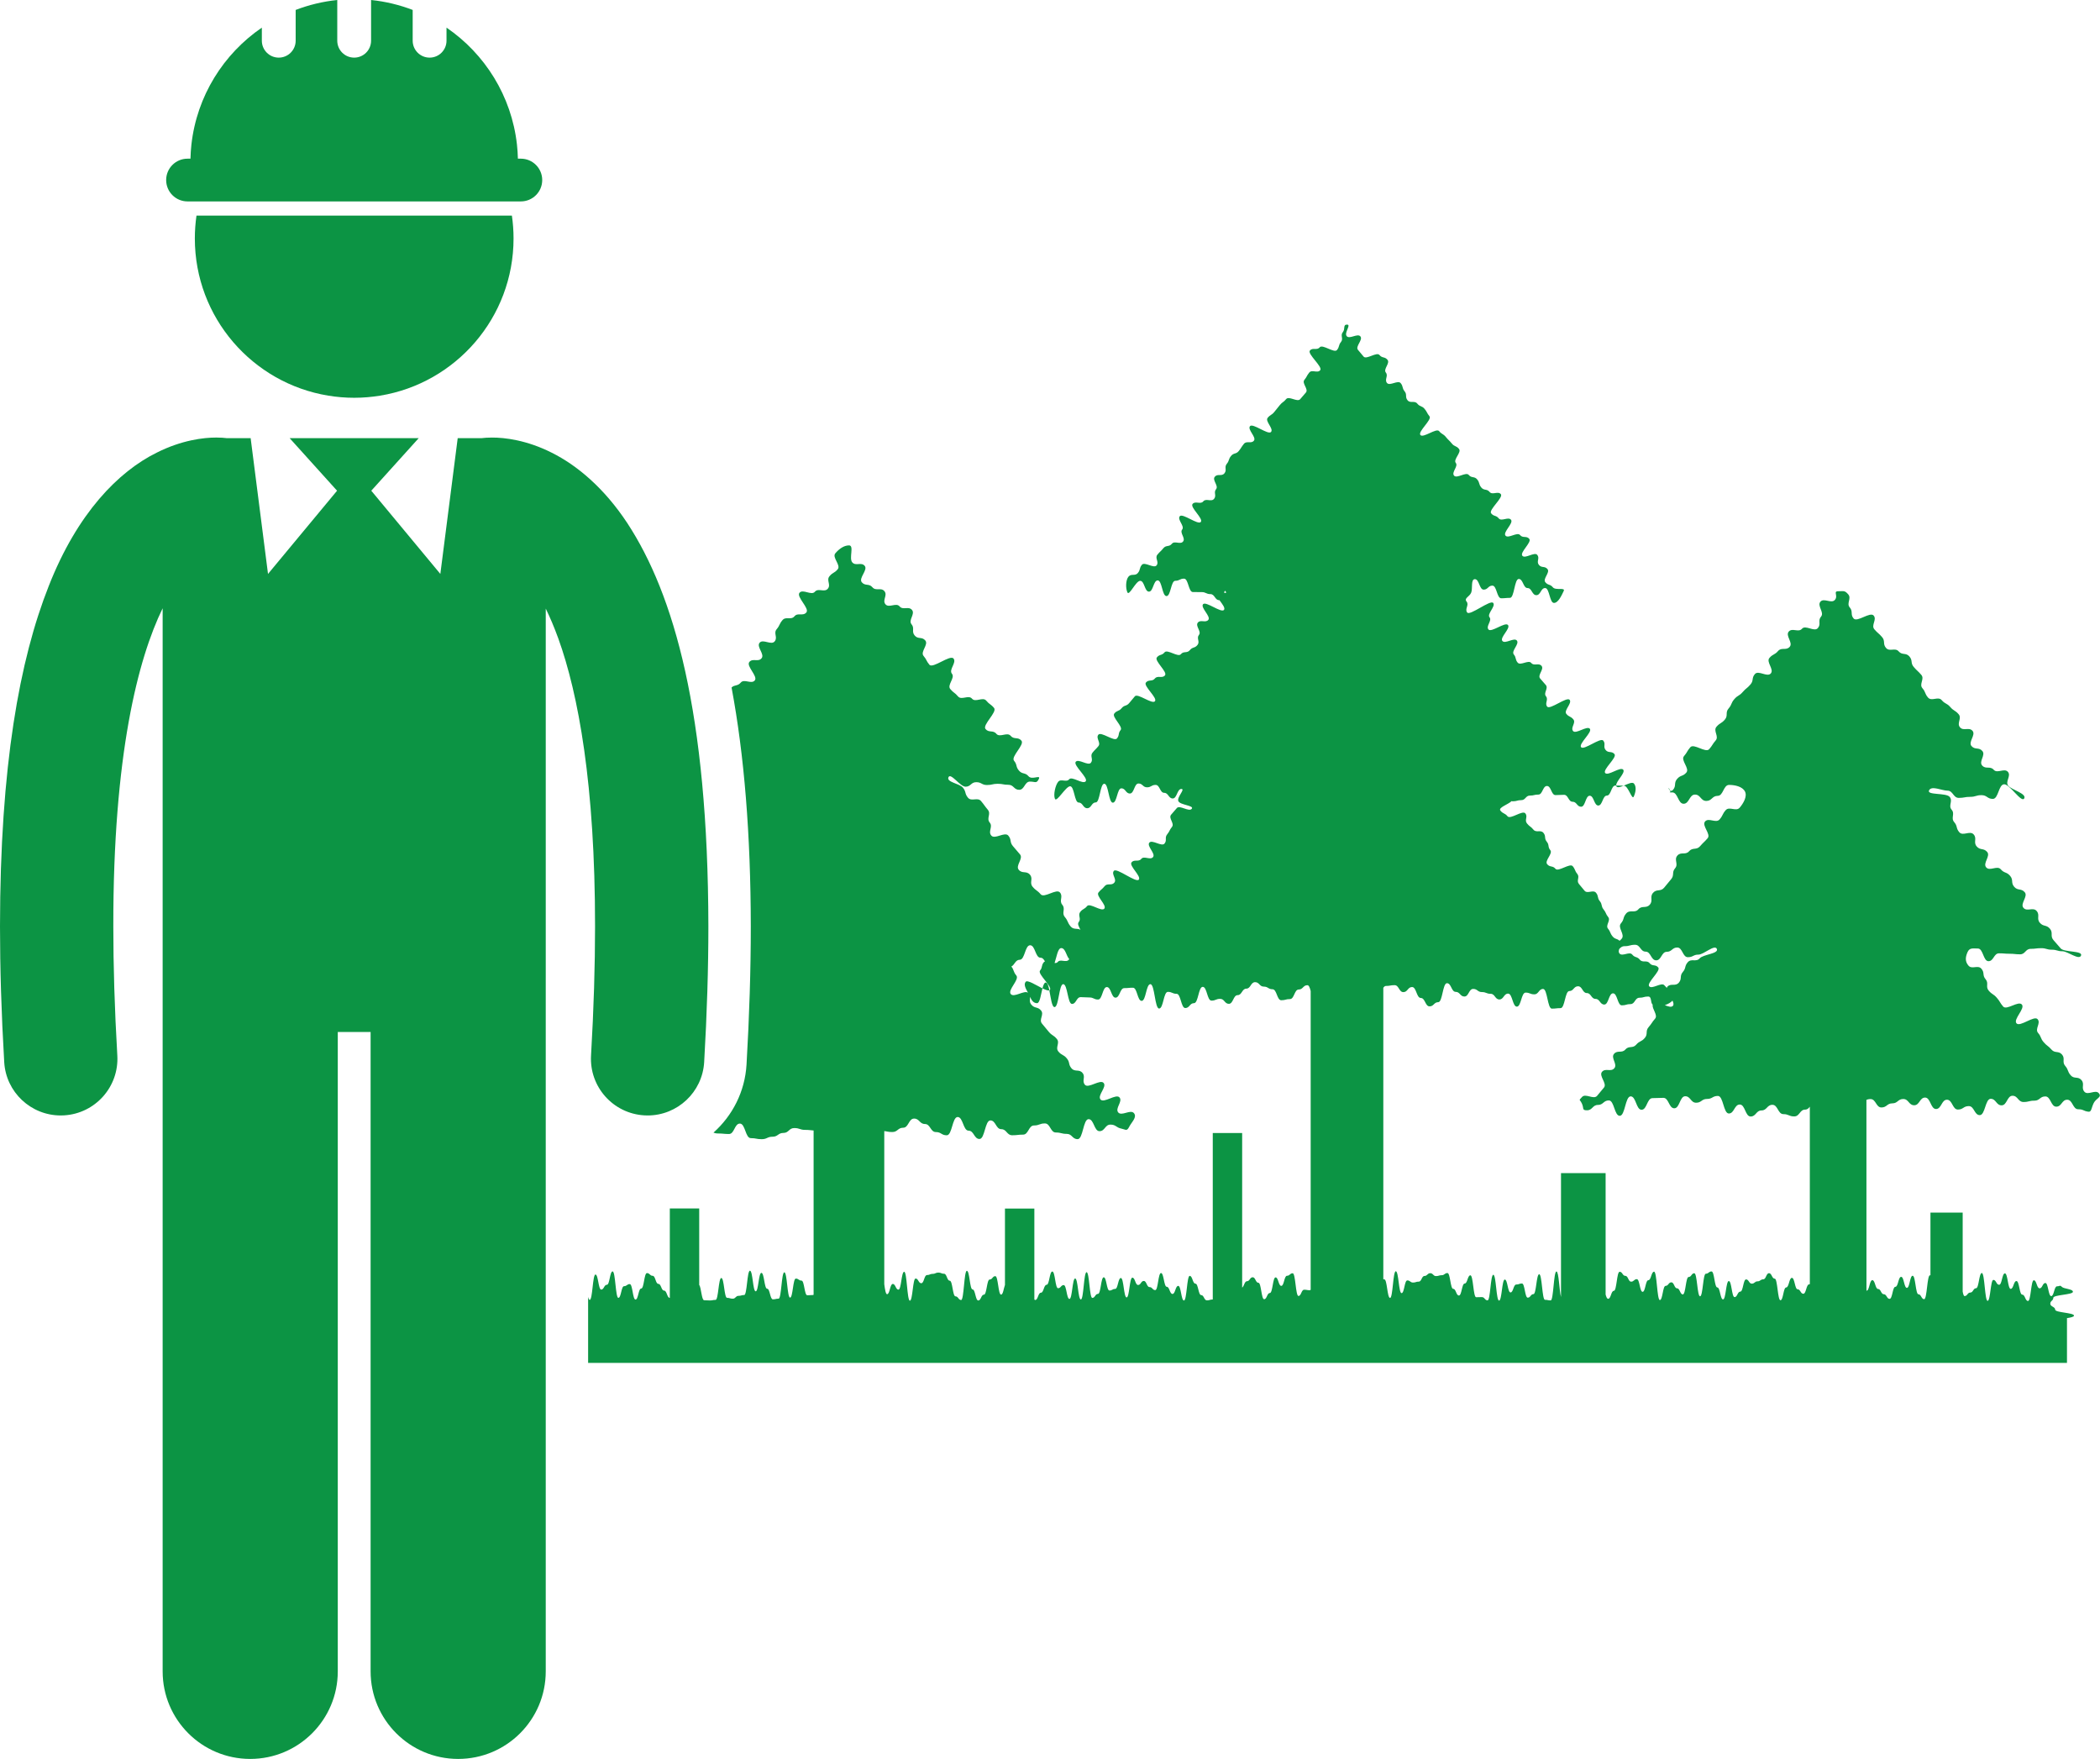 <?xml version="1.0" encoding="utf-8"?>
<!-- Generator: Adobe Illustrator 23.0.2, SVG Export Plug-In . SVG Version: 6.00 Build 0)  -->
<svg fill="#0c9444" version="1.1" id="Layer_1" xmlns="http://www.w3.org/2000/svg" xmlns:xlink="http://www.w3.org/1999/xlink" x="0px" y="0px"
	 viewBox="0 0 296.509 248.347" enable-background="new 0 0 296.509 248.347" xml:space="preserve">
<g>
	<path d="M235.803,111.907C235.696,111.934,235.755,111.966,235.803,111.907L235.803,111.907z"/>
	<path d="M235.791,111.602c-0.016-0.044-0.026-0.084-0.055-0.14C235.506,111.006,235.574,111.43,235.791,111.602z"/>
	<path d="M294.303,154.139c-0.492-0.57,0.083-1.068-0.409-1.639c-0.493-0.571-1.03-0.107-1.524-0.679
		c-0.493-0.571-0.282-0.754-0.775-1.325c-0.493-0.571,0.042-1.034-0.451-1.605
		c-0.491-0.568-0.995-0.133-1.486-0.701c-0.492-0.569-0.607-0.47-1.099-1.039
		c-0.494-0.572-0.3-0.739-0.794-1.312c-0.493-0.57,0.428-1.366-0.065-1.937
		c-0.492-0.57-2.49,1.154-2.982,0.584c-0.495-0.573,1.253-2.082,0.759-2.655
		c-0.494-0.571-2.147,0.856-2.641,0.284c-0.494-0.572-0.395-0.658-0.89-1.23
		c-0.494-0.573-0.652-0.436-1.147-1.01c-0.494-0.572,0.05-1.043-0.444-1.615
		c-0.495-0.573-0.1-0.914-0.595-1.488c-0.496-0.574-1.325,0.142-1.821-0.433
		c-0.496-0.575-0.445-1.18-0.146-1.878c0.293-0.683,0.74-0.536,1.483-0.536s0.743,1.788,1.485,1.788
		c0.745,0,0.745-1.11,1.49-1.11c0.744,0,0.744,0.06,1.488,0.06c0.745,0,0.745,0.079,1.49,0.079
		c0.746,0,0.746-0.772,1.491-0.772c0.745,0,0.745-0.094,1.489-0.094c0.746,0,0.746,0.215,1.493,0.215
		c0.748,0,0.748,0.219,1.496,0.219c0.747,0,2.35,1.305,2.632,0.612c0.293-0.72-2.365-0.429-2.873-1.017
		c-0.509-0.589-0.513-0.585-1.02-1.173c-0.507-0.588,0-1.025-0.507-1.613c-0.509-0.588-0.907-0.243-1.416-0.832
		c-0.508-0.589,0.057-1.076-0.452-1.665c-0.508-0.588-1.356,0.145-1.864-0.442
		c-0.506-0.586,0.689-1.619,0.184-2.205c-0.506-0.587-0.98-0.178-1.486-0.764
		c-0.509-0.589-0.076-0.963-0.584-1.552c-0.508-0.588-0.806-0.331-1.313-0.92
		c-0.508-0.588-1.554,0.315-2.062-0.273c-0.51-0.59,0.648-1.59,0.139-2.179
		c-0.509-0.59-0.971-0.19-1.478-0.779c-0.51-0.59,0.084-1.103-0.426-1.691
		c-0.51-0.591-1.518,0.279-2.027-0.311c-0.509-0.589-0.215-0.843-0.725-1.432
		c-0.51-0.591,0.149-1.159-0.361-1.75c-0.511-0.592,0.226-1.228-0.285-1.82c-0.512-0.592-3.248-0.206-2.905-0.91
		c0.35-0.719,1.8,0.038,2.6,0.038c0.801,0,0.801,1.024,1.602,1.024c0.802,0,0.802-0.147,1.603-0.147
		s0.801-0.239,1.601-0.239c0.802,0,0.802,0.528,1.603,0.528c0.804,0,0.804-2.065,1.607-2.065
		c0.804,0,2.451,2.701,2.825,1.99c0.355-0.676-1.748-1.192-2.247-1.77c-0.5-0.579,0.443-1.395-0.057-1.974
		c-0.501-0.58-1.504,0.287-2.005-0.293c-0.5-0.578-1.135-0.029-1.635-0.607c-0.5-0.578,0.529-1.467,0.029-2.045
		c-0.5-0.579-1.031-0.12-1.531-0.699c-0.5-0.579,0.644-1.567,0.144-2.147c-0.501-0.58-1.268,0.083-1.768-0.497
		c-0.5-0.579,0.304-1.274-0.196-1.853s-0.675-0.43-1.175-1.009c-0.501-0.58-0.713-0.397-1.214-0.978
		c-0.5-0.579-1.425,0.22-1.926-0.359c-0.498-0.577-0.3-0.748-0.798-1.325c-0.499-0.578,0.343-1.305-0.156-1.883
		c-0.501-0.58-0.562-0.528-1.062-1.108c-0.5-0.579-0.116-0.911-0.617-1.49c-0.5-0.579-1.012-0.137-1.512-0.716
		c-0.502-0.581-1.286,0.097-1.788-0.484c-0.501-0.58-0.062-0.959-0.564-1.539c-0.501-0.581-0.582-0.512-1.083-1.093
		c-0.503-0.582,0.4-1.361-0.103-1.943c-0.501-0.58-2.325,0.995-2.826,0.414
		c-0.503-0.581-0.044-0.978-0.547-1.56c-0.503-0.583,0.287-1.266-0.216-1.849c-0.504-0.584-0.636-0.434-1.406-0.438
		c-0.764-0.004,0.024,0.642-0.476,1.22c-0.5,0.579-1.545-0.323-2.045,0.256c-0.501,0.579,0.592,1.524,0.091,2.103
		c-0.499,0.579,0.046,1.051-0.454,1.629c-0.499,0.578-1.738-0.492-2.237,0.086c-0.5,0.579-1.372-0.175-1.872,0.403
		c-0.501,0.58,0.64,1.565,0.139,2.145c-0.501,0.579-1.148,0.019-1.649,0.6c-0.5,0.579-0.715,0.393-1.215,0.972
		c-0.501,0.58,0.694,1.612,0.193,2.191c-0.5,0.58-1.744-0.494-2.244,0.086c-0.501,0.579-0.132,0.897-0.633,1.477
		c-0.498,0.578-0.598,0.491-1.097,1.068c-0.499,0.578-0.679,0.422-1.178,0.999c-0.502,0.581-0.312,0.745-0.814,1.326
		c-0.5,0.579-0.026,0.987-0.526,1.566c-0.5,0.579-0.676,0.427-1.177,1.006c-0.501,0.581,0.388,1.35-0.114,1.931
		c-0.501,0.58-0.416,0.653-0.917,1.233c-0.502,0.581-2.161-0.853-2.663-0.272c-0.503,0.582-0.395,0.675-0.896,1.257
		c-0.502,0.58,0.837,1.736,0.335,2.317c-0.502,0.581-0.804,0.321-1.306,0.903c-0.504,0.583-0.073,0.954-0.577,1.537
		c-0.17,0.196-0.315,0.17-0.426,0.083c0.059,0.167,0.046,0.264,0.012,0.306c0.054-0.014,0.141-0.027,0.308-0.027
		c0.801,0,0.801,1.605,1.602,1.605c0.802,0,0.802-1.296,1.603-1.296c0.801,0,0.801,0.899,1.601,0.899
		c0.802,0,0.802-0.719,1.604-0.719c0.804,0,0.804-1.544,1.607-1.544c0.804,0,1.89,0.217,2.249,0.935
		c0.349,0.695-0.243,1.694-0.752,2.282c-0.508,0.589-1.465-0.238-1.973,0.351
		c-0.508,0.587-0.356,0.718-0.863,1.306c-0.509,0.588-1.539-0.302-2.047,0.287
		c-0.509,0.589,0.87,1.778,0.361,2.367c-0.508,0.588-0.562,0.541-1.07,1.129
		c-0.506,0.586-1.042,0.122-1.548,0.708c-0.507,0.587-1.152,0.029-1.658,0.616
		c-0.509,0.589,0.193,1.195-0.315,1.784c-0.508,0.588-0.065,0.971-0.572,1.559
		c-0.508,0.588-0.481,0.611-0.989,1.199c-0.509,0.59-1.046,0.127-1.556,0.716
		c-0.509,0.59,0.054,1.075-0.455,1.664c-0.509,0.59-1.107,0.072-1.617,0.661
		c-0.51,0.591-1.205-0.009-1.715,0.581c-0.509,0.59-0.241,0.82-0.75,1.41c-0.51,0.591,0.622,1.568,0.112,2.159
		c-0.114,0.132-0.212,0.223-0.303,0.295c-0.347-0.345-0.628-0.185-0.988-0.63
		c-0.393-0.485-0.249-0.601-0.642-1.086c-0.394-0.485,0.423-1.147,0.029-1.633
		c-0.394-0.485-0.26-0.593-0.653-1.079c-0.393-0.484-0.141-0.69-0.533-1.174
		c-0.394-0.485-0.14-0.692-0.533-1.178c-0.394-0.485-1.23,0.193-1.623-0.292
		c-0.393-0.484-0.403-0.476-0.796-0.96c-0.392-0.483,0.163-0.933-0.229-1.416c-0.393-0.484-0.25-0.6-0.643-1.084
		c-0.395-0.486-2.045,0.852-2.439,0.365c-0.393-0.485-0.781-0.17-1.175-0.655
		c-0.394-0.485,0.843-1.486,0.449-1.972c-0.395-0.487-0.11-0.718-0.505-1.204
		c-0.395-0.486-0.066-0.752-0.461-1.238c-0.395-0.486-1.025,0.025-1.42-0.46c-0.393-0.485-0.514-0.388-0.906-0.872
		c-0.396-0.487,0.159-0.938-0.235-1.425c-0.396-0.488-2.114,0.904-2.51,0.416
		c-0.396-0.489-0.611-0.314-1.008-0.804c-0.35-0.431,1.075-0.854,1.587-1.345
		c0.036,0.019,0.086,0.031,0.159,0.031c0.603,0,0.603-0.165,1.206-0.165c0.605,0,0.605-0.643,1.209-0.643
		c0.602,0,0.602-0.143,1.202-0.143c0.605,0,0.605-1.213,1.208-1.213s0.604,1.287,1.206,1.287
		c0.603,0,0.603-0.041,1.205-0.041c0.605,0,0.605,0.981,1.21,0.981c0.604,0,0.604,0.704,1.207,0.704
		c0.605,0,0.605-1.554,1.209-1.554c0.606,0,0.606,1.383,1.211,1.383c0.605,0,0.605-1.403,1.209-1.403
		c0.606,0,0.606-1.424,1.211-1.424c0.044,0,0.078,0,0.116,0.001c-0.091-0.564,1.345-1.79,0.983-2.235
		c-0.391-0.482-2.156,0.948-2.547,0.466c-0.39-0.481,1.708-2.182,1.318-2.663c-0.392-0.482-0.862-0.102-1.253-0.584
		c-0.392-0.482,0.057-0.846-0.335-1.328c-0.392-0.484-2.738,1.418-3.13,0.934
		c-0.392-0.482,1.63-2.12,1.238-2.603c-0.391-0.482-1.978,0.804-2.37,0.32
		c-0.391-0.482,0.436-1.153,0.046-1.636c-0.392-0.483-0.608-0.309-0.999-0.792
		c-0.392-0.484,0.857-1.496,0.465-1.98c-0.392-0.482-2.773,1.448-3.165,0.965
		c-0.392-0.483,0.219-0.979-0.173-1.462c-0.392-0.483,0.374-1.103-0.018-1.587
		c-0.391-0.482-0.424-0.455-0.814-0.938c-0.391-0.481,0.601-1.284,0.21-1.766
		c-0.391-0.482-1.066,0.065-1.457-0.416c-0.393-0.484-1.526,0.435-1.919-0.05c-0.392-0.483-0.156-0.675-0.548-1.158
		s0.829-1.472,0.438-1.955c-0.394-0.485-1.657,0.539-2.05,0.054c-0.393-0.484,1.188-1.764,0.795-2.248
		c-0.393-0.485-2.364,1.112-2.758,0.628c-0.391-0.482,0.543-1.239,0.151-1.722
		c-0.393-0.485,0.91-1.541,0.517-2.026c-0.394-0.486-3.272,1.846-3.666,1.358c-0.395-0.486,0.307-1.055-0.088-1.542
		c-0.396-0.487,0.372-0.668,0.635-1.237c0.26-0.562-0.082-1.933,0.538-1.933c0.618,0,0.618,1.478,1.237,1.478
		c0.618,0,0.618-0.567,1.236-0.567c0.621,0,0.621,1.788,1.241,1.788c0.619,0,0.619-0.059,1.238-0.059
		c0.62,0,0.62-2.67,1.241-2.67c0.621,0,0.621,1.286,1.241,1.286c0.62,0,0.62,1.004,1.24,1.004
		c0.621,0,0.621-1.007,1.242-1.007c0.623,0,0.623,2.103,1.246,2.103c0.622,0,1.103-1.123,1.375-1.683
		c0.271-0.558-1.141-0.041-1.53-0.522c-0.389-0.479-0.678-0.245-1.067-0.726
		c-0.389-0.479,0.701-1.363,0.312-1.843c-0.389-0.479-0.831-0.121-1.22-0.601s0.163-0.927-0.226-1.406
		c-0.389-0.479-1.721,0.6-2.109,0.12c-0.39-0.48,1.368-1.903,0.98-2.384
		c-0.39-0.48-0.911-0.059-1.3-0.539c-0.391-0.481-1.672,0.557-2.062,0.075
		c-0.391-0.482,1.174-1.75,0.783-2.232c-0.391-0.481-1.339,0.287-1.73-0.194
		c-0.39-0.481-0.689-0.238-1.078-0.72c-0.39-0.48,1.76-2.223,1.37-2.703
		c-0.39-0.48-1.193,0.171-1.583-0.31c-0.39-0.481-0.79-0.156-1.18-0.638c-0.391-0.481-0.184-0.65-0.574-1.132
		c-0.391-0.482-0.8-0.15-1.19-0.633c-0.391-0.481-1.691,0.572-2.082,0.09
		c-0.39-0.481,0.638-1.312,0.247-1.794c-0.39-0.481,0.849-1.485,0.458-1.967c-0.391-0.482-0.628-0.29-1.02-0.772
		c-0.391-0.482-0.447-0.436-0.839-0.918c-0.39-0.481-0.559-0.345-0.949-0.826
		c-0.391-0.482-2.255,1.029-2.646,0.547c-0.392-0.482,1.677-2.159,1.286-2.642
		c-0.39-0.48-0.296-0.557-0.685-1.037c-0.39-0.48-0.647-0.272-1.037-0.752c-0.39-0.48-0.987,0.004-1.377-0.476
		c-0.392-0.483-0.024-0.781-0.416-1.265c-0.39-0.481-0.162-0.667-0.552-1.148
		c-0.392-0.482-1.546,0.453-1.937-0.029c-0.392-0.483,0.231-0.987-0.162-1.472
		c-0.391-0.482,0.631-1.31,0.239-1.793c-0.392-0.483-0.744-0.198-1.137-0.682
		c-0.39-0.481-1.853,0.703-2.242,0.222c-0.393-0.484-0.408-0.472-0.8-0.956
		c-0.393-0.484,0.743-1.405,0.351-1.89c-0.394-0.486-1.542,0.444-1.935-0.041c-0.395-0.486,0.681-1.622,0.055-1.627
		c-0.619-0.004-0.217,0.592-0.607,1.072c-0.39,0.48,0.132,0.902-0.257,1.383
		c-0.389,0.479-0.176,0.652-0.565,1.133c-0.389,0.479-2.046-0.864-2.434-0.385
		c-0.389,0.479-1.002-0.017-1.391,0.463c-0.389,0.479,1.847,2.291,1.458,2.771c-0.389,0.48-1.159-0.144-1.548,0.336
		c-0.39,0.48-0.299,0.555-0.689,1.035c-0.39,0.481,0.613,1.294,0.223,1.774
		c-0.391,0.482-0.419,0.459-0.81,0.941c-0.391,0.481-1.591-0.491-1.98-0.01
		c-0.39,0.481-0.515,0.38-0.905,0.86c-0.389,0.48-0.387,0.482-0.776,0.963
		c-0.39,0.481-0.55,0.352-0.939,0.833c-0.391,0.48,0.874,1.505,0.484,1.986c-0.391,0.481-2.584-1.296-2.975-0.814
		c-0.391,0.481,0.944,1.563,0.554,2.046c-0.39,0.481-1.024-0.032-1.414,0.45
		c-0.391,0.481-0.333,0.527-0.723,1.009c-0.391,0.481-0.707,0.225-1.098,0.706c-0.391,0.482-0.208,0.631-0.599,1.113
		c-0.391,0.482,0.062,0.85-0.328,1.331c-0.391,0.482-0.976,0.009-1.366,0.49
		c-0.391,0.482,0.577,1.267,0.186,1.748c-0.391,0.482,0.105,0.885-0.285,1.367
		c-0.39,0.481-1.136-0.123-1.525,0.358c-0.389,0.48-1.121-0.113-1.51,0.366
		c-0.39,0.481,1.555,2.058,1.165,2.538c-0.392,0.483-2.58-1.29-2.972-0.807c-0.391,0.482,0.732,1.392,0.342,1.873
		c-0.391,0.482,0.514,1.216,0.123,1.698c-0.392,0.483-1.19-0.163-1.581,0.32
		c-0.392,0.482-0.81,0.144-1.201,0.627c-0.392,0.483-0.455,0.433-0.847,0.916
		c-0.39,0.482,0.279,1.024-0.11,1.506c-0.393,0.484-1.685-0.564-2.077-0.079c-0.394,0.484-0.17,0.666-0.562,1.15
		c-0.395,0.486-0.941,0.042-1.335,0.528c-0.395,0.486-0.408,1.645-0.145,2.213c0.261,0.562,1.184-1.631,1.804-1.631
		c0.618,0,0.618,1.525,1.237,1.525c0.619,0,0.619-1.587,1.237-1.587c0.62,0,0.62,2.216,1.241,2.216
		c0.619,0,0.619-2.16,1.238-2.16c0.621,0,0.621-0.304,1.241-0.304c0.621,0,0.621,1.893,1.242,1.893
		c0.62,0,0.62,0.007,1.24,0.007c0.621,0,0.621,0.284,1.242,0.284c0.622,0,0.622,0.859,1.245,0.859
		c0.01,0,0.016-0.008,0.025-0.009c0.4,0.544,0.859,1.115,0.646,1.379c-0.391,0.482-2.567-1.282-2.958-0.8
		c-0.391,0.481,1.138,1.721,0.747,2.203c-0.391,0.481-1.094-0.088-1.484,0.394
		c-0.391,0.482,0.552,1.246,0.161,1.728c-0.392,0.483,0.181,0.947-0.211,1.43
		c-0.392,0.483-0.685,0.245-1.077,0.729c-0.391,0.482-0.876,0.09-1.268,0.572
		c-0.391,0.482-1.91-0.748-2.301-0.266c-0.392,0.483-0.697,0.235-1.088,0.719
		c-0.393,0.483,1.538,2.048,1.147,2.531c-0.392,0.483-1.034-0.037-1.427,0.446
		c-0.391,0.482-0.877,0.089-1.268,0.572s1.67,2.153,1.278,2.637c-0.393,0.484-2.444-1.179-2.836-0.695
		c-0.391,0.482-0.407,0.47-0.798,0.951c-0.39,0.481-0.684,0.244-1.073,0.726
		c-0.391,0.481-0.646,0.274-1.037,0.757c-0.393,0.484,1.288,1.846,0.895,2.33
		c-0.392,0.483-0.123,0.701-0.515,1.185c-0.392,0.483-2.237-1.012-2.629-0.528
		c-0.393,0.485,0.4,1.127,0.008,1.612c-0.393,0.484-0.443,0.443-0.836,0.928
		c-0.393,0.484,0.168,0.939-0.225,1.423c-0.392,0.482-1.749-0.618-2.14-0.136
		c-0.394,0.485,1.804,2.267,1.41,2.752c-0.394,0.486-1.943-0.77-2.338-0.283
		c-0.395,0.487-1.156-0.131-1.552,0.356c-0.395,0.487-0.701,1.827-0.454,2.404
		c0.238,0.555,1.537-1.776,2.142-1.776c0.603,0,0.603,2.299,1.206,2.299c0.605,0,0.605,0.802,1.209,0.802
		c0.602,0,0.602-0.818,1.202-0.818c0.605,0,0.605-2.639,1.208-2.639s0.604,2.675,1.206,2.675
		c0.603,0,0.603-2.028,1.205-2.028c0.605,0,0.605,0.734,1.21,0.734c0.604,0,0.604-1.415,1.207-1.415
		c0.604,0,0.604,0.538,1.209,0.538c0.606,0,0.606-0.339,1.211-0.339c0.605,0,0.605,1.118,1.209,1.118
		c0.605,0,0.605,0.797,1.211,0.797c0.607,0,0.607-1.342,1.214-1.342c0.606,0-0.669,1.163-0.423,1.718
		c0.252,0.57,2.279,0.6,1.887,1.085c-0.393,0.483-1.713-0.587-2.105-0.102
		c-0.393,0.483-0.422,0.46-0.815,0.943c-0.392,0.484,0.524,1.227,0.133,1.711
		c-0.393,0.483-0.288,0.568-0.68,1.053c-0.394,0.485,0.018,0.818-0.376,1.304
		c-0.394,0.485-1.751-0.615-2.145-0.13c-0.394,0.484,0.92,1.549,0.526,2.034
		c-0.393,0.483-1.27-0.228-1.662,0.257c-0.393,0.485-0.981,0.009-1.373,0.493
		c-0.394,0.485,1.416,1.952,1.024,2.438c-0.394,0.485-3.125-1.726-3.519-1.24
		c-0.393,0.484,0.459,1.174,0.066,1.658c-0.394,0.485-0.975,0.015-1.368,0.5c-0.394,0.485-0.481,0.415-0.875,0.9
		c-0.393,0.484,1.221,1.791,0.828,2.274c-0.392,0.484-2.035-0.848-2.427-0.364
		c-0.393,0.483-0.571,0.339-0.964,0.822c-0.394,0.486,0.175,0.948-0.22,1.435
		c-0.226,0.279,0.046,0.697,0.244,1.094c-0.45-0.265-0.963,0.032-1.386-0.474
		c-0.497-0.593-0.324-0.737-0.82-1.331c-0.497-0.593,0.14-1.126-0.357-1.72c-0.497-0.594,0.166-1.149-0.332-1.743
		c-0.496-0.594-2.222,0.852-2.719,0.258c-0.498-0.594-0.643-0.473-1.141-1.067
		c-0.496-0.592,0.121-1.108-0.375-1.7c-0.498-0.594-1.087-0.101-1.584-0.694
		c-0.497-0.593,0.678-1.577,0.182-2.17c-0.497-0.593-0.509-0.583-1.006-1.176
		c-0.498-0.595-0.151-0.885-0.649-1.48c-0.498-0.595-1.906,0.585-2.404-0.009
		c-0.498-0.595,0.274-1.241-0.224-1.836c-0.499-0.596,0.234-1.209-0.265-1.805c-0.498-0.595-0.457-0.629-0.955-1.224
		c-0.498-0.596-1.349,0.117-1.848-0.478c-0.5-0.598-0.221-0.831-0.721-1.429c-0.5-0.597-2.341-0.747-2.031-1.462
		c0.3-0.696,1.649,1.338,2.407,1.338c0.756,0,0.756-0.638,1.513-0.638c0.757,0,0.757,0.4,1.515,0.4
		s0.758-0.172,1.517-0.172c0.757,0,0.757,0.141,1.515,0.141c0.759,0,0.759,0.709,1.518,0.709
		c0.76,0,0.76-1.162,1.52-1.162c0.761,0,0.917,0.321,1.248-0.363c0.327-0.676-0.966,0.189-1.447-0.387
		c-0.482-0.575-0.884-0.238-1.365-0.813c-0.481-0.575-0.205-0.808-0.687-1.383
		c-0.482-0.575,1.527-2.258,1.045-2.833c-0.482-0.577-1.04-0.11-1.524-0.686
		c-0.483-0.577-1.529,0.299-2.013-0.278c-0.482-0.577-1.05-0.102-1.532-0.679
		c-0.482-0.576,1.688-2.394,1.206-2.971c-0.482-0.576-0.622-0.46-1.105-1.036
		c-0.483-0.577-1.527,0.298-2.011-0.279c-0.483-0.577-1.487,0.264-1.971-0.314
		c-0.482-0.577-0.612-0.469-1.096-1.045c-0.483-0.577,0.719-1.583,0.235-2.16
		c-0.483-0.578,0.703-1.571,0.219-2.149c-0.483-0.577-2.914,1.459-3.397,0.882c-0.481-0.575-0.354-0.682-0.835-1.256
		c-0.481-0.575,0.736-1.596,0.255-2.171c-0.484-0.577-1.022-0.128-1.505-0.707
		c-0.483-0.577,0.037-1.013-0.446-1.589c-0.482-0.577,0.551-1.443,0.067-2.02
		c-0.484-0.578-1.268,0.078-1.752-0.501c-0.484-0.578-1.511,0.281-1.994-0.297
		c-0.484-0.578,0.34-1.268-0.144-1.847c-0.485-0.579-1.21,0.028-1.695-0.552c-0.484-0.578-1.017-0.132-1.501-0.71
		c-0.485-0.579,0.896-1.737,0.411-2.316c-0.486-0.581-1.275,0.08-1.762-0.501s0.309-2.384-0.449-2.388
		c-0.75-0.005-1.461,0.55-1.942,1.126c-0.482,0.575,0.824,1.669,0.342,2.244c-0.481,0.575-0.679,0.409-1.16,0.984
		c-0.482,0.576,0.245,1.185-0.236,1.761c-0.483,0.577-1.347-0.145-1.829,0.431
		c-0.483,0.577-1.688-0.432-2.172,0.145c-0.482,0.576,1.455,2.199,0.972,2.775
		c-0.482,0.576-1.204-0.027-1.687,0.549c-0.482,0.576-1.21-0.033-1.692,0.543c-0.483,0.577-0.335,0.701-0.818,1.278
		c-0.483,0.577,0.197,1.147-0.286,1.725c-0.482,0.576-1.639-0.392-2.122,0.186
		c-0.482,0.577,0.76,1.617,0.276,2.194c-0.483,0.577-1.241-0.058-1.725,0.52
		c-0.483,0.577,1.252,2.03,0.768,2.607c-0.481,0.575-1.495-0.274-1.976,0.301
		c-0.451,0.537-0.857,0.267-1.302,0.696c1.793,9.558,2.698,20.743,2.716,33.715c0,6.119-0.203,12.684-0.602,19.514
		c-0.223,3.835-1.99,7.231-4.667,9.619c0.161,0.065,0.345,0.121,0.655,0.121c0.769,0,0.769,0.074,1.537,0.074
		c0.768,0,0.768-1.472,1.537-1.472c0.768,0,0.768,2.055,1.537,2.055c0.769,0,0.769,0.149,1.539,0.149
		c0.77,0,0.77-0.348,1.538-0.348c0.767,0,0.767-0.536,1.533-0.536c0.767,0,0.767-0.688,1.534-0.688
		s0.768,0.258,1.536,0.258c0.629,0,0.75,0.062,1.19,0.085v23.186c-0.028,0.019-0.055,0.044-0.088,0.044
		c-0.404,0-0.404,0.038-0.809,0.038s-0.404-2.074-0.808-2.074c-0.404,0-0.404-0.283-0.809-0.283
		c-0.405,0-0.405,2.688-0.81,2.688c-0.404,0-0.404-3.573-0.81-3.573c-0.405,0-0.405,3.721-0.809,3.721
		c-0.404,0-0.404,0.093-0.809,0.093c-0.404,0-0.404-1.5-0.81-1.5c-0.405,0-0.405-2.238-0.81-2.238
		c-0.404,0-0.404,2.608-0.809,2.608c-0.404,0-0.404-2.912-0.809-2.912c-0.404,0-0.404,3.432-0.809,3.432
		s-0.404,0.118-0.809,0.118c-0.404,0-0.404,0.401-0.808,0.401c-0.404,0-0.404-0.122-0.808-0.122
		c-0.404,0-0.404-2.803-0.809-2.803c-0.403,0-0.403,3.094-0.808,3.094s-0.404,0.08-0.809,0.08
		c-0.404,0-0.404-0.031-0.808-0.031c-0.361,0-0.401-1.786-0.696-2.159v-10.797h-4.15v12.629
		c-0.402-0.004-0.403-1.033-0.806-1.033c-0.403,0-0.403-0.949-0.808-0.949c-0.403,0-0.403-1.142-0.807-1.142
		c-0.404,0-0.404-0.383-0.808-0.383c-0.403,0-0.403,2.18-0.808,2.18c-0.403,0-0.403,1.56-0.807,1.56
		c-0.404,0-0.404-2.186-0.808-2.186c-0.403,0-0.403,0.295-0.808,0.295c-0.403,0-0.403,1.65-0.807,1.65
		c-0.404,0-0.404-3.734-0.808-3.734c-0.403,0-0.403,1.884-0.807,1.884c-0.403,0-0.403,0.684-0.808,0.684
		c-0.404,0-0.404-2.128-0.808-2.128c-0.403,0-0.403,3.577-0.808,3.577c-0.096,0-0.168-0.169-0.229-0.422v9.32
		h208.807v-6.319c0.544-0.087,0.993-0.187,0.993-0.353c0-0.422-2.659-0.422-2.659-0.843
		c0-0.419-0.691-0.419-0.691-0.838c0-0.42,0.427-0.42,0.427-0.84c0-0.421,2.769-0.421,2.769-0.841
		c0-0.421-1.272-0.4-1.565-0.702c-0.287-0.294-0.268-0.075-0.679-0.075c-0.412,0-0.412,1.382-0.823,1.382
		c-0.41,0-0.41-1.853-0.82-1.853c-0.409,0-0.409,0.754-0.819,0.754c-0.408,0-0.408-1.139-0.815-1.139
		c-0.408,0-0.408,2.926-0.816,2.926s-0.408-0.894-0.817-0.894c-0.409,0-0.409-1.924-0.818-1.924
		c-0.407,0-0.407,1.108-0.815,1.108s-0.408-2.188-0.816-2.188c-0.409,0-0.409,1.611-0.817,1.611
		c-0.406,0-0.406-0.69-0.813-0.69c-0.406,0-0.406,2.961-0.812,2.961c-0.407,0-0.407-3.932-0.814-3.932
		c-0.408,0-0.408,2.147-0.816,2.147c-0.406,0-0.406,0.612-0.814,0.612c-0.405,0-0.405,0.496-0.81,0.496
		c-0.115,0-0.198-0.26-0.267-0.627v-11.16h-4.551v8.859c-0.026-0.003-0.041-0.014-0.071-0.014
		c-0.407,0-0.407,3.382-0.815,3.382c-0.407,0-0.407-0.693-0.813-0.693c-0.406,0-0.406-2.618-0.812-2.618
		c-0.406,0-0.406,1.714-0.814,1.714c-0.406,0-0.406-1.56-0.812-1.56c-0.407,0-0.407,1.409-0.815,1.409
		c-0.407,0-0.407,1.702-0.815,1.702c-0.406,0-0.406-0.654-0.814-0.654c-0.407,0-0.407-0.743-0.813-0.743
		c-0.406,0-0.406-1.244-0.812-1.244c-0.405,0-0.405,1.485-0.81,1.485c-0.008,0-0.011-0.002-0.019-0.002V155.292
		c0.145-0.064,0.316-0.113,0.581-0.113c0.769,0,0.769,1.185,1.539,1.185c0.771,0,0.771-0.58,1.54-0.58
		c0.771,0,0.771-0.614,1.543-0.614c0.771,0,0.771,0.884,1.543,0.884c0.77,0,0.77-1.087,1.541-1.087
		c0.771,0,0.771,1.616,1.542,1.616c0.772,0,0.772-1.311,1.544-1.311c0.771,0,0.771,1.387,1.542,1.387
		c0.772,0,0.772-0.487,1.544-0.487c0.771,0,0.771,1.275,1.544,1.275c0.772,0,0.772-2.305,1.544-2.305
		c0.77,0,0.77,0.922,1.541,0.922c0.769,0,0.769-1.353,1.54-1.353c0.772,0,0.772,0.882,1.546,0.882
		c0.771,0,0.771-0.188,1.543-0.188c0.772,0,0.772-0.6,1.545-0.6c0.773,0,0.773,1.448,1.546,1.448
		c0.772,0,0.772-0.982,1.545-0.982c0.774,0,0.774,1.348,1.548,1.348c0.775,0,0.678,0.243,1.446,0.346
		c0.441,0.059,0.405-0.534,0.749-1.23c0.334-0.677,1.21-0.811,0.717-1.383
		C295.868,153.783,294.796,154.709,294.303,154.139z M229.377,133.593c0.745,0,0.745-0.198,1.49-0.198
		c0.744,0,0.744,0.968,1.488,0.968c0.745,0,0.745,1.228,1.49,1.228c0.746,0,0.746-1.204,1.491-1.204
		s0.745-0.606,1.489-0.606c0.746,0,0.746,1.367,1.493,1.367c0.748,0,0.748-0.365,1.496-0.365
		c0.747,0,2.29-1.493,2.595-0.81c0.307,0.69-1.932,0.768-2.425,1.339c-0.493,0.571-1.185-0.027-1.679,0.544
		c-0.493,0.57-0.211,0.814-0.703,1.385c-0.493,0.57-0.071,0.935-0.564,1.507
		c-0.493,0.571-1.138,0.015-1.631,0.586c-0.038,0.044-0.041,0.103-0.054,0.158
		c-0.14-0.141-0.268-0.272-0.354-0.379c-0.392-0.484-1.755,0.621-2.147,0.137
		c-0.393-0.483,1.68-2.162,1.287-2.647c-0.392-0.483-0.831-0.128-1.223-0.611
		c-0.393-0.484-0.983-0.006-1.376-0.49c-0.393-0.485-0.689-0.245-1.082-0.73c-0.394-0.485-1.404,0.334-1.798-0.151
		c-0.149-0.184-0.114-0.401-0.035-0.626C228.815,133.794,229,133.593,229.377,133.593z M236.144,141.28
		c0.142,0.297,0.211,0.562,0.062,0.735c-0.212,0.245-0.661,0.099-1.142-0.098
		C235.53,141.772,235.925,141.53,236.144,141.28z M195.683,139.208c0.615,0,0.615-0.112,1.23-0.112
		c0.616,0,0.616,0.984,1.233,0.984c0.617,0,0.617-0.719,1.234-0.719c0.617,0,0.617,1.545,1.233,1.545
		c0.616,0,0.616,1.184,1.231,1.184c0.615,0,0.615-0.591,1.231-0.591c0.615,0,0.615-2.681,1.23-2.681
		c0.616,0,0.616,1.226,1.232,1.226s0.616,0.657,1.233,0.657s0.617-1.075,1.235-1.075
		c0.616,0,0.616,0.446,1.233,0.446c0.617,0,0.617,0.243,1.233,0.243c0.616,0,0.616,0.8,1.233,0.8
		c0.617,0,0.617-0.827,1.235-0.827c0.617,0,0.617,1.841,1.234,1.841c0.617,0,0.617-1.982,1.234-1.982
		c0.617,0,0.617,0.244,1.234,0.244c0.618,0,0.618-0.761,1.236-0.761c0.617,0,0.617,2.78,1.234,2.78
		c0.618,0,0.618-0.07,1.236-0.07c0.616,0,0.616-2.412,1.231-2.412c0.618,0,0.618-0.677,1.236-0.677
		c0.617,0,0.617,0.961,1.234,0.961c0.617,0,0.617,0.824,1.233,0.824c0.619,0,0.619,0.797,1.238,0.797
		c0.618,0,0.618-1.584,1.235-1.584c0.619,0,0.619,1.696,1.237,1.696c0.62,0,0.62-0.177,1.239-0.177
		c0.619,0,0.619-0.895,1.237-0.895c0.619,0,0.619-0.173,1.238-0.173c0.559,0,0.282,0.842,0.646,1.154
		c-0.12,0.591,0.772,1.467,0.339,1.97c-0.494,0.571-0.425,0.632-0.919,1.203c-0.493,0.571-0.046,0.957-0.539,1.527
		c-0.493,0.571-0.719,0.376-1.211,0.946c-0.495,0.573-1.034,0.107-1.528,0.68c-0.494,0.572-1.107,0.042-1.602,0.614
		c-0.494,0.572,0.535,1.46,0.041,2.032c-0.495,0.573-1.239-0.07-1.734,0.503
		c-0.494,0.572,0.763,1.657,0.269,2.229c-0.495,0.573-0.473,0.593-0.968,1.166
		c-0.497,0.575-1.635-0.408-2.131,0.167c-0.497,0.574-0.349,0.22-0.021,0.904c0.333,0.696-0.036,0.968,0.734,0.968
		c0.77,0,0.77-0.757,1.54-0.757s0.769-0.638,1.54-0.638c0.77,0,0.77,2.175,1.539,2.175
		c0.77,0,0.77-2.748,1.54-2.748c0.769,0,0.769,1.893,1.539,1.893s0.769-1.642,1.54-1.642
		c0.77,0,0.77-0.041,1.542-0.041c0.771,0,0.771,1.475,1.541,1.475c0.769,0,0.769-1.702,1.54-1.702
		c0.77,0,0.77,0.917,1.54,0.917c0.77,0,0.77-0.535,1.54-0.535c0.77,0,0.77-0.425,1.541-0.425
		c0.77,0,0.77,2.481,1.542,2.481c0.77,0,0.77-1.268,1.541-1.268c0.768,0,0.768,1.692,1.535,1.692
		c0.768,0,0.768-0.857,1.537-0.857c0.769,0,0.769-0.795,1.54-0.795c0.771,0,0.771,1.316,1.543,1.316
		c0.769,0,0.769,0.324,1.539,0.324c0.77,0,0.77-0.962,1.539-0.962c0.312,0,0.497-0.191,0.659-0.417v25.052
		c-0.032,0.019-0.065,0.037-0.103,0.037c-0.405,0-0.405,1.33-0.809,1.33c-0.404,0-0.404-0.634-0.809-0.634
		s-0.404-1.614-0.809-1.614c-0.404,0-0.404,1.355-0.809,1.355s-0.404,1.808-0.808,1.808
		c-0.403,0-0.403-3.051-0.808-3.051c-0.404,0-0.404-0.769-0.809-0.769s-0.404,0.864-0.809,0.864
		c-0.404,0-0.404,0.286-0.809,0.286c-0.405,0-0.405,0.327-0.811,0.327c-0.405,0-0.405-0.6-0.81-0.6
		c-0.406,0-0.406,1.726-0.811,1.726c-0.406,0-0.406,0.774-0.812,0.774c-0.406,0-0.406-2.271-0.812-2.271
		c-0.406,0-0.406,2.597-0.812,2.597c-0.405,0-0.405-1.693-0.812-1.693c-0.406,0-0.406-2.258-0.811-2.258
		c-0.405,0-0.405,0.323-0.811,0.323c-0.405,0-0.405,3.189-0.811,3.189c-0.406,0-0.406-3.257-0.811-3.257
		c-0.405,0-0.405,0.53-0.81,0.53c-0.405,0-0.405,2.46-0.812,2.46c-0.406,0-0.406-0.861-0.811-0.861
		s-0.405-0.847-0.811-0.847c-0.406,0-0.406,0.499-0.812,0.499c-0.406,0-0.406,2.004-0.812,2.004
		c-0.406,0-0.406-4.006-0.812-4.006c-0.406,0-0.406,1.202-0.812,1.202c-0.406,0-0.406,1.643-0.811,1.643
		c-0.405,0-0.405-1.789-0.811-1.789c-0.405,0-0.405,0.352-0.811,0.352c-0.405,0-0.405-0.818-0.81-0.818
		c-0.405,0-0.405-0.578-0.811-0.578s-0.405,2.69-0.81,2.69c-0.405,0-0.405,1.126-0.811,1.126
		c-0.172,0-0.27-0.284-0.357-0.608v-17.139h-6.299v17.5c-0.246-0.897-0.303-3.608-0.642-3.608
		c-0.406,0-0.406,4.084-0.812,4.084c-0.405,0-0.405-0.085-0.812-0.085c-0.406,0-0.406-3.614-0.811-3.614
		c-0.405,0-0.405,2.812-0.81,2.812c-0.405,0-0.405,0.499-0.812,0.499c-0.404,0-0.404-2.002-0.809-2.002
		s-0.405,0.147-0.811,0.147c-0.405,0-0.405,1.116-0.809,1.116s-0.404-1.821-0.81-1.821
		c-0.404,0-0.404,2.976-0.809,2.976c-0.405,0-0.405-3.647-0.81-3.647s-0.404,3.611-0.809,3.611
		c-0.404,0-0.404-0.461-0.809-0.461c-0.404,0-0.404,0.018-0.809,0.018c-0.404,0-0.404-3.095-0.809-3.095
		c-0.405,0-0.405,1.162-0.81,1.162c-0.404,0-0.404,1.692-0.809,1.692s-0.404-0.942-0.81-0.942
		c-0.405,0-0.405-2.231-0.809-2.231c-0.404,0-0.404,0.306-0.81,0.306c-0.405,0-0.405,0.124-0.81,0.124
		c-0.404,0-0.404-0.409-0.809-0.409c-0.405,0-0.405,0.39-0.811,0.39c-0.405,0-0.405,0.8-0.81,0.8
		c-0.405,0-0.405,0.131-0.811,0.131c-0.405,0-0.405-0.302-0.811-0.302c-0.406,0-0.406,1.798-0.811,1.798
		c-0.405,0-0.405-3.09-0.812-3.09c-0.406,0-0.406,3.767-0.811,3.767c-0.405,0-0.405-2.627-0.81-2.627
		c-0.06,0-0.097-0.008-0.142-0.014v-41.149C195.424,139.315,195.535,139.208,195.683,139.208z M172.831,83.676
		c0.078-0.23,0.145-0.347,0.246-0.136C173.184,83.764,173.051,83.745,172.831,83.676z M149.844,133.862
		c0.596,0,0.712,1.123,1.126,1.548c-0.018,0.028-0.028,0.057-0.052,0.086c-0.395,0.486-1.185-0.154-1.579,0.333
		c-0.102,0.126-0.257,0.153-0.437,0.136C149.185,135.146,149.345,133.862,149.844,133.862z M125.989,159.834
		c0.768,0,0.768-0.609,1.537-0.609c0.768,0,0.768-1.291,1.536-1.291c0.769,0,0.769,0.767,1.538,0.767
		c0.77,0,0.77,1.137,1.54,1.137c0.77,0,0.77,0.455,1.539,0.455c0.769,0,0.769-2.581,1.538-2.581
		c0.769,0,0.769,1.929,1.539,1.929c0.77,0,0.77,1.173,1.541,1.173c0.77,0,0.77-2.621,1.539-2.621
		c0.77,0,0.77,1.237,1.541,1.237c0.77,0,0.77,0.858,1.54,0.858c0.771,0,0.771-0.089,1.542-0.089
		c0.768,0,0.768-1.293,1.537-1.293c0.768,0,0.768-0.288,1.538-0.288c0.771,0,0.771,1.281,1.542,1.281
		c0.771,0,0.771,0.194,1.54,0.194c0.771,0,0.771,0.745,1.542,0.745c0.772,0,0.772-2.824,1.544-2.824
		c0.77,0,0.77,1.697,1.541,1.697c0.773,0,0.773-0.927,1.546-0.927c0.773,0,0.78,0.411,1.538,0.565
		c0.633,0.128,0.767,0.424,1.117-0.267c0.34-0.668,1.142-1.343,0.66-1.918c-0.482-0.575-1.736,0.475-2.218-0.101
		c-0.483-0.576,0.665-1.538,0.183-2.114c-0.482-0.576-2.199,0.862-2.682,0.286
		c-0.482-0.576,0.924-1.754,0.442-2.329c-0.482-0.576-2.161,0.829-2.644,0.253
		c-0.482-0.577,0.141-1.099-0.343-1.675c-0.482-0.576-1.075-0.079-1.558-0.655
		c-0.48-0.574-0.18-0.826-0.66-1.4c-0.48-0.574-0.703-0.388-1.185-0.962
		c-0.483-0.577,0.263-1.202-0.221-1.779c-0.482-0.576-0.653-0.432-1.136-1.008
		c-0.482-0.576-0.476-0.581-0.959-1.156c-0.483-0.578,0.35-1.275-0.135-1.853
		c-0.482-0.577-0.882-0.243-1.365-0.82c-0.328-0.393-0.173-0.741-0.188-1.104
		c0.218,0.472,0.469,0.892,0.993,0.892c0.4,0,0.541-1.228,0.759-2.089c-0.918-0.457-2.114-1.241-2.372-0.924
		c-0.324,0.399,0.046,1.013,0.333,1.538c-0.551-0.396-1.97,0.74-2.432,0.189c-0.483-0.577,1.269-2.044,0.785-2.622
		c-0.464-0.554-0.292-0.746-0.702-1.269c0.465-0.219,0.561-0.952,1.183-0.952c0.732,0,0.732-2.049,1.465-2.049
		c0.73,0,0.73,1.759,1.462,1.759c0.303,0,0.478,0.242,0.635,0.525c-0.061,0.022-0.118,0.053-0.162,0.107
		c-0.395,0.487-0.141,0.693-0.535,1.181c-0.396,0.488,1.786,2.256,1.391,2.744
		c-0.019,0.024-0.048,0.037-0.078,0.049c0.204,1.016,0.349,2.365,0.733,2.365c0.616,0,0.616-3.237,1.232-3.237
		c0.615,0,0.615,2.791,1.231,2.791c0.616,0,0.616-0.958,1.232-0.958s0.615,0.045,1.23,0.045
		c0.615,0,0.615,0.292,1.23,0.292c0.615,0,0.615-1.761,1.23-1.761c0.615,0,0.615,1.497,1.23,1.497
		c0.615,0,0.615-1.346,1.23-1.346c0.615,0,0.615-0.057,1.23-0.057c0.615,0,0.615,1.858,1.23,1.858
		c0.616,0,0.616-2.359,1.231-2.359c0.616,0,0.616,3.439,1.232,3.439c0.616,0,0.616-2.352,1.232-2.352
		c0.617,0,0.617,0.272,1.233,0.272c0.616,0,0.616,2.011,1.232,2.011s0.616-0.689,1.232-0.689
		c0.615,0,0.615-2.303,1.23-2.303c0.615,0,0.615,1.945,1.232,1.945c0.616,0,0.616-0.25,1.231-0.25
		c0.615,0,0.615,0.703,1.23,0.703c0.616,0,0.616-1.226,1.232-1.226c0.616,0,0.616-0.918,1.232-0.918
		c0.617,0,0.617-0.916,1.233-0.916c0.616,0,0.616,0.629,1.233,0.629c0.615,0,0.615,0.373,1.232,0.373
		c0.616,0,0.616,1.551,1.232,1.551s0.616-0.165,1.231-0.165c0.615,0,0.615-1.35,1.232-1.35
		c0.616,0,0.616-0.61,1.232-0.61c0.208,0,0.345,0.356,0.46,0.825v42.166c-0.034,0.043-0.07,0.079-0.112,0.079
		c-0.403,0-0.403-0.073-0.808-0.073c-0.403,0-0.403,0.882-0.807,0.882c-0.404,0-0.404-3.205-0.808-3.205
		c-0.403,0-0.403,0.352-0.807,0.352c-0.403,0-0.403,1.428-0.807,1.428c-0.403,0-0.403-1.2-0.808-1.2
		c-0.403,0-0.403,2.21-0.807,2.21c-0.404,0-0.404,0.874-0.808,0.874c-0.403,0-0.403-2.324-0.807-2.324
		c-0.403,0-0.403-0.775-0.808-0.775c-0.404,0-0.404,0.557-0.808,0.557c-0.354,0-0.399,0.726-0.679,0.9v-21.824
		h-4.15v23.492c-0.007,0.001-0.012,0.013-0.019,0.013c-0.404,0-0.404,0.124-0.809,0.124
		c-0.404,0-0.404-0.746-0.809-0.746c-0.405,0-0.405-1.615-0.81-1.615s-0.404-1.098-0.809-1.098
		c-0.405,0-0.405,3.479-0.81,3.479c-0.404,0-0.404-2.068-0.81-2.068c-0.405,0-0.405,1.142-0.81,1.142
		c-0.405,0-0.405-1.012-0.811-1.012c-0.405,0-0.405-1.943-0.811-1.943c-0.405,0-0.405,2.412-0.81,2.412
		c-0.404,0-0.404-0.427-0.81-0.427s-0.405-0.866-0.81-0.866s-0.404,0.57-0.809,0.57
		c-0.404,0-0.404-1.035-0.809-1.035s-0.404,2.793-0.809,2.793s-0.404-2.746-0.809-2.746
		c-0.403,0-0.403,1.544-0.808,1.544c-0.404,0-0.404,0.225-0.808,0.225c-0.403,0-0.403-1.869-0.807-1.869
		c-0.403,0-0.403,2.342-0.808,2.342c-0.403,0-0.403,0.57-0.807,0.57c-0.402,0-0.402-3.631-0.806-3.631
		c-0.403,0-0.403,3.853-0.807,3.853c-0.403,0-0.403-2.968-0.806-2.968c-0.402,0-0.402,2.891-0.806,2.891
		c-0.403,0-0.403-1.957-0.806-1.957c-0.402,0-0.402,0.444-0.806,0.444c-0.402,0-0.402-2.36-0.805-2.36
		c-0.402,0-0.402,1.874-0.805,1.874c-0.402,0-0.402,1.121-0.805,1.121c-0.402,0-0.402,1.027-0.805,1.027
		c-0.046,0-0.085-0.031-0.122-0.075v-12.833h-4.15v10.787c-0.18,0.475-0.259,1.363-0.554,1.363
		c-0.401,0-0.401-2.609-0.804-2.609c-0.402,0-0.402,0.476-0.805,0.476c-0.402,0-0.402,2.139-0.804,2.139
		c-0.401,0-0.401,0.821-0.804,0.821c-0.402,0-0.402-1.56-0.805-1.56c-0.402,0-0.402-2.629-0.804-2.629
		c-0.401,0-0.401,4.121-0.804,4.121c-0.402,0-0.402-0.516-0.804-0.516c-0.402,0-0.402-2.208-0.805-2.208
		c-0.401,0-0.401-0.98-0.804-0.98c-0.402,0-0.402-0.169-0.804-0.169c-0.402,0-0.402,0.181-0.805,0.181
		c-0.401,0-0.401,0.171-0.804,0.171c-0.402,0-0.402,1.152-0.805,1.152c-0.402,0-0.402-0.664-0.805-0.664
		c-0.402,0-0.402,3.13-0.804,3.13c-0.402,0-0.402-4.085-0.805-4.085c-0.402,0-0.402,2.524-0.805,2.524
		c-0.403,0-0.403-0.802-0.806-0.802c-0.402,0-0.402,1.447-0.805,1.447c-0.196,0-0.297-0.693-0.395-1.405v-21.626
		C125.26,159.741,125.401,159.834,125.989,159.834z"/>
	<path d="M230.679,112.472c0.253-0.568,0.425-1.353,0.033-1.837c-0.226-0.278-0.883,0.058-1.476,0.302
		c0.021,0,0.038,0,0.061,0C229.904,110.936,230.432,113.026,230.679,112.472z"/>
	<path d="M229.236,110.936c-0.5-0.002-0.568-0.022-1.036-0.025c0.008,0.045,0.004,0.095,0.033,0.131
		C228.399,111.247,228.801,111.115,229.236,110.936z"/>
	<path d="M148.163,139.825c-0.123-0.611-0.268-1.102-0.499-1.102c-0.216,0-0.355,0.36-0.473,0.825
		C147.617,139.761,147.981,139.899,148.163,139.825z"/>
	<path d="M77.057,137.983v-18.939V85.927c0.59,1.217,1.19,2.611,1.779,4.238
		c2.818,7.812,5.191,20.631,5.182,40.639c0,5.514-0.178,11.572-0.566,18.223c-0.258,4.412,3.109,8.195,7.521,8.453
		c0.158,0.008,0.316,0.014,0.473,0.014c4.203,0,7.731-3.283,7.979-7.533c0.404-6.934,0.594-13.301,0.594-19.156
		C99.977,100.622,95.154,83.917,88.582,73.872c-3.285-4.986-7.127-8.184-10.68-9.955
		c-3.549-1.789-6.66-2.143-8.435-2.137c-0.637,0-1.115,0.041-1.414,0.078c-0.008,0.002-0.014,0.002-0.019,0.004
		H64.626l-2.452,19.172l-9.75-11.75l6.698-7.422H40.894l6.698,7.422l-9.75,11.75l-2.452-19.172h-3.411
		c-0.004-0.002-0.01-0.002-0.016-0.004c-0.299-0.035-0.777-0.08-1.414-0.08
		c-1.775-0.004-4.889,0.35-8.438,2.141c-5.377,2.664-11.176,8.5-15.234,18.838
		C2.769,93.136,0.012,108.144,0,130.804c0,5.854,0.188,12.223,0.596,19.158c0.248,4.25,3.773,7.531,7.977,7.531
		c0.156,0,0.316-0.004,0.476-0.014c4.41-0.26,7.777-4.045,7.516-8.455C16.176,142.374,16,136.315,16,130.804
		c-0.033-24.219,3.496-37.82,6.965-44.92v33.16v18.939v98c0,6.83,5.537,12.363,12.363,12.363
		c6.828,0,12.365-5.533,12.365-12.363v-90.272h4.635v90.272c0,6.83,5.537,12.363,12.361,12.363
		c6.83,0,12.367-5.533,12.367-12.363V137.983z"/>
	<path d="M53.68,55.86c10.68-1.753,18.83-11.021,18.83-22.197c0-1.096-0.082-2.171-0.233-3.225H27.743
		c-0.151,1.054-0.233,2.129-0.233,3.225c0,11.176,8.15,20.444,18.83,22.197c1.195,0.196,2.42,0.303,3.67,0.303
		S52.484,56.057,53.68,55.86z"/>
	<path d="M26.477,22.403c-1.666,0-3.016,1.351-3.016,3.018c0,1.668,1.35,3.018,3.016,3.018h0.402h46.262h0.4
		c1.668,0,3.018-1.35,3.018-3.018c0-1.666-1.35-3.018-3.018-3.018h-0.416c-0.017-0.674-0.06-1.342-0.134-2
		c-0.768-6.853-4.528-12.799-9.946-16.503V5.747c0,1.318-1.068,2.389-2.387,2.389c-1.318,0-2.389-1.07-2.389-2.389
		V1.402c-1.856-0.71-3.824-1.192-5.875-1.402v5.747c0,1.318-1.066,2.389-2.385,2.389
		c-1.322,0-2.389-1.07-2.389-2.389V0c-2.05,0.211-4.018,0.693-5.873,1.403V5.747c0,1.318-1.068,2.389-2.389,2.389
		c-1.318,0-2.387-1.07-2.387-2.389V3.902c-5.417,3.703-9.176,9.649-9.944,16.501c-0.073,0.658-0.117,1.326-0.134,2
		H26.477z"/>
</g>
</svg>
